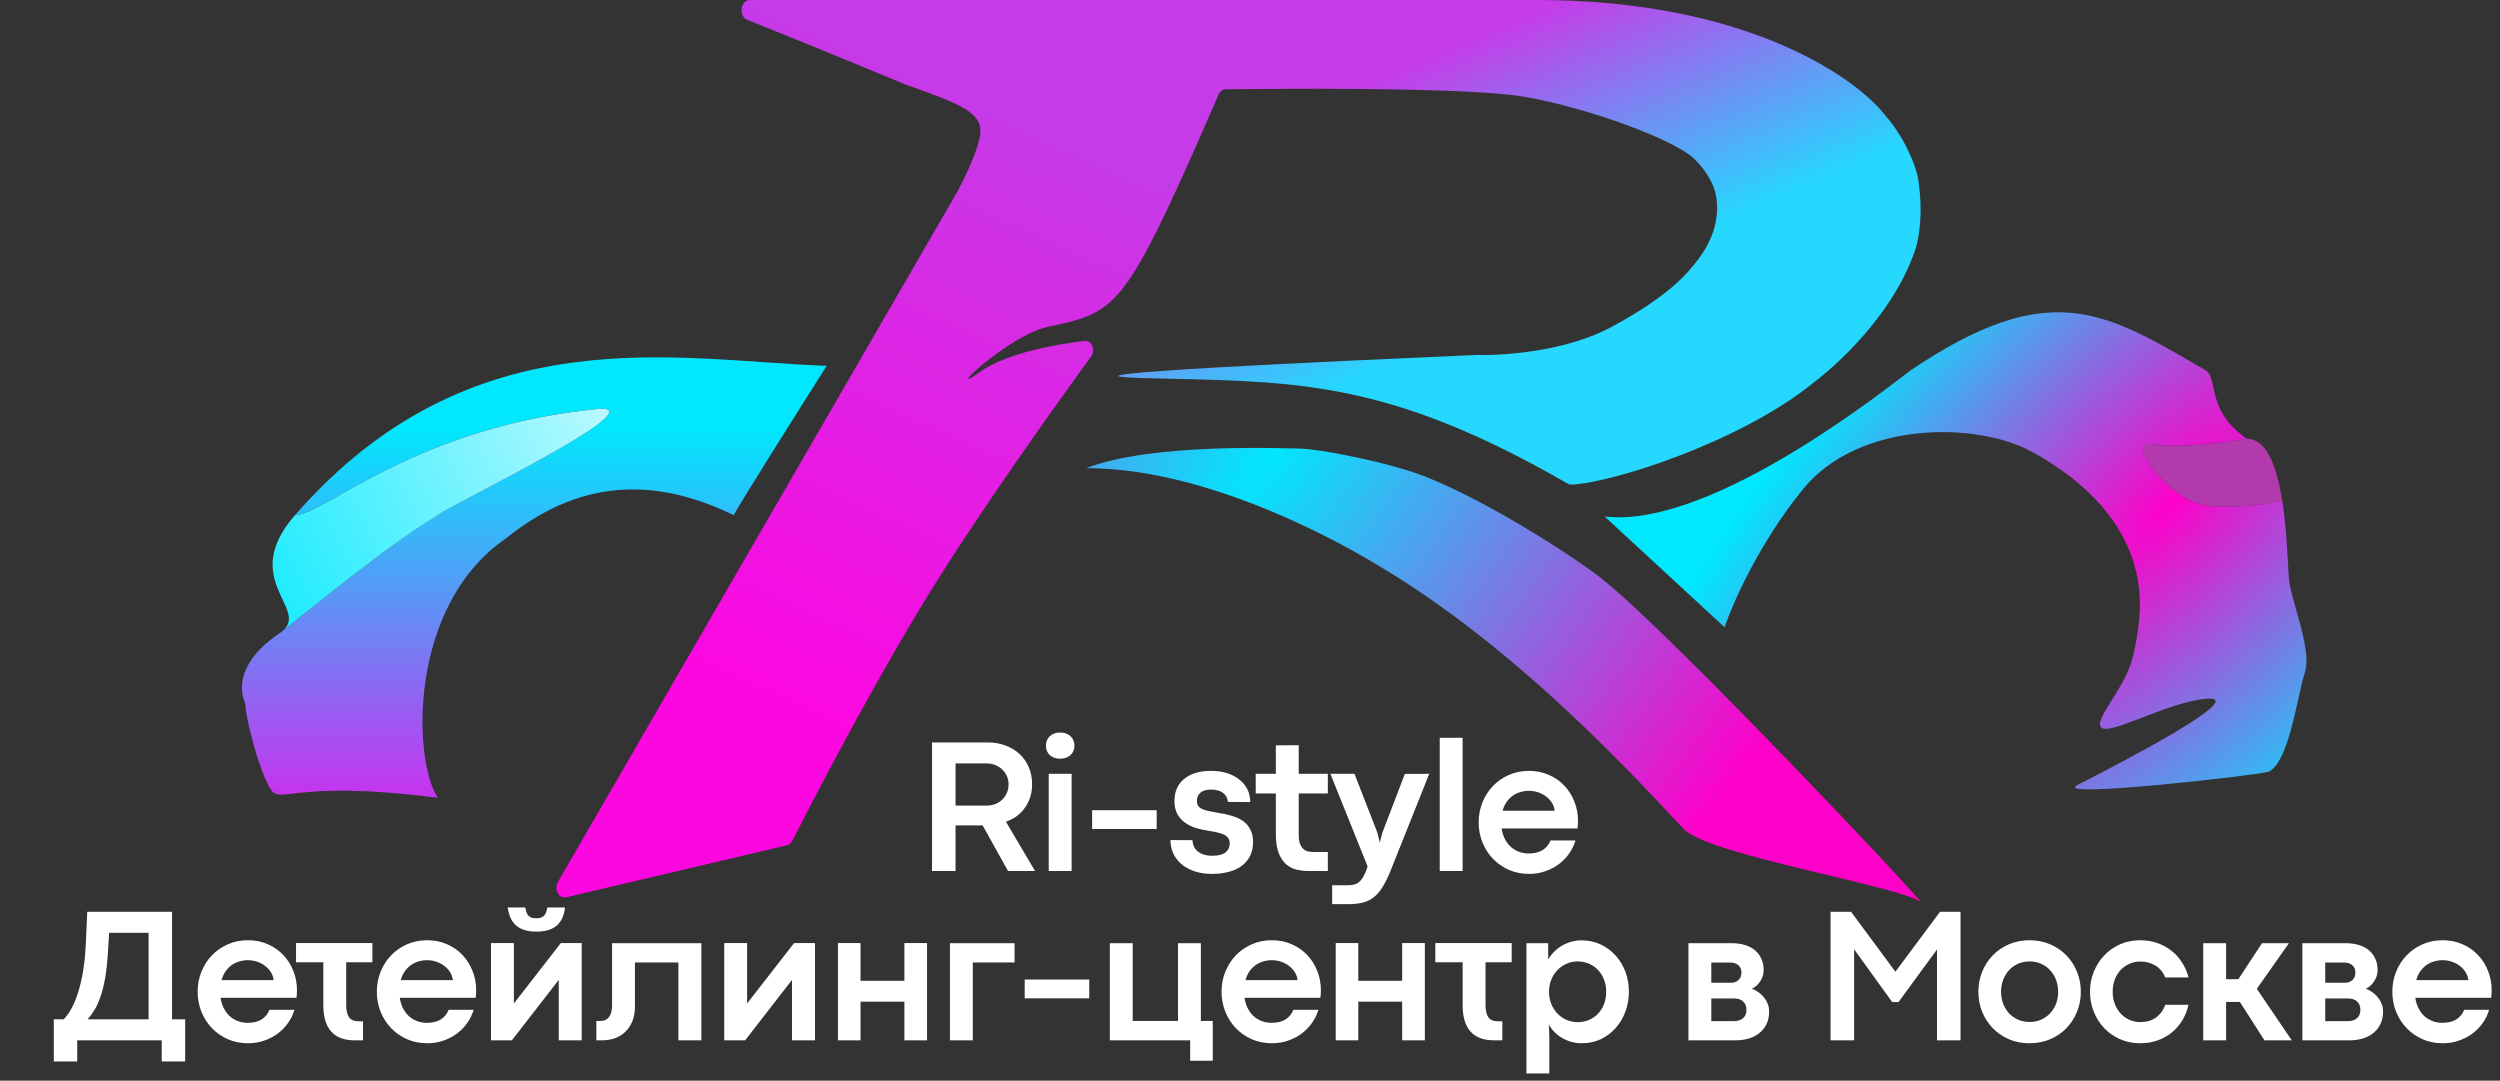 <?xml version="1.0" encoding="UTF-8"?> <svg xmlns="http://www.w3.org/2000/svg" width="310" height="134" viewBox="0 0 310 134" fill="none"><rect x="0" y="0" width="310" height="134" fill="#333333" stroke="none"/><path d="M102.511 45.359C84.04 44.752 58.515 38.788 36.582 63.873C40.173 63.873 51.589 52.795 74.549 50.67C80.705 50.67 56.371 62.371 54.282 63.873C52.487 65.164 50.563 65.733 35.116 78.175C35.01 78.27 34.901 78.359 34.786 78.441C27.988 82.948 30.425 87.243 30.425 87.243C30.425 88.912 31.964 94.982 33.375 97.562C34.786 100.142 35.427 96.5 54.282 98.928C51.204 94.223 50.563 75.118 62.748 66.756C72.881 58.578 82.501 59.776 90.967 63.873C92.506 61.202 99.304 50.418 102.511 45.359Z" fill="url(#paint0_linear_1348_215)"></path><path d="M171.518 70.493C170.34 69.787 151.765 58.05 134.705 58.05C142.914 54.863 159.281 55.621 161.128 55.621C163.437 55.621 172.287 57.329 176.777 59.112C184.601 62.22 195.247 69.049 198.838 71.932C207.641 78.999 238.984 112.3 238.088 111.77C234.625 109.718 212.435 106.076 208.971 102.968C207.087 101.277 190.629 81.947 171.518 70.493Z" fill="url(#paint1_radial_1348_215)"></path><path d="M278.62 54.41C276.055 54.861 270.154 55.63 267.076 55.087C263.228 54.41 269 62.068 273.489 62.675C277.081 63.16 281.325 62.473 282.999 62.068C282.365 58.047 281.145 54.41 278.62 54.41Z" fill="#B33AAC"></path><path d="M257.584 97.355C254.249 99.077 280.493 96.064 281.314 95.686C283.182 94.825 284.247 90.041 285.037 86.49C285.32 85.223 285.567 84.112 285.803 83.394C286.409 81.551 285.496 78.326 284.72 75.584C284.346 74.262 284.004 73.053 283.879 72.164C283.811 71.685 283.763 70.826 283.703 69.736C283.588 67.674 283.427 64.784 282.999 62.068C281.325 62.473 277.081 63.16 273.489 62.675C269 62.068 263.228 54.41 267.076 55.087C270.154 55.63 276.055 54.861 278.62 54.41C275.347 52.183 274.818 49.719 274.446 47.985C274.234 47 274.073 46.25 273.489 45.911C273.116 45.695 272.748 45.482 272.385 45.27C260.754 38.513 253.849 34.502 236.933 45.911C236.818 45.989 236.525 46.215 236.076 46.559C231.561 50.026 211.335 65.559 198.967 64.041L213.846 77.779C214.829 74.845 218.155 67.308 223.594 60.631C230.392 52.285 244.982 52.154 252.069 56.079C258.097 59.417 266.763 66.169 265.152 77.779C264.511 82.403 263.998 83.465 261.304 87.714C258.838 91.603 261.712 90.496 265.727 88.948C268.209 87.992 271.127 86.867 273.489 86.652C279.421 86.111 262.398 94.876 258.063 97.109L257.807 97.24C257.727 97.282 257.652 97.32 257.584 97.355Z" fill="url(#paint2_radial_1348_215)"></path><path d="M74.549 50.67C51.589 52.795 40.173 63.873 36.582 63.873C29.668 71.78 38.22 75.392 35.116 78.175C50.563 65.733 52.487 65.164 54.282 63.873C56.371 62.371 80.705 50.67 74.549 50.67Z" fill="url(#paint3_radial_1348_215)"></path><path fill-rule="evenodd" clip-rule="evenodd" d="M190.629 0.001L152 0V11.069C156.25 11.014 181.682 10.739 188.962 11.99C196.914 13.355 207.686 17.324 210.126 19.729C211.665 21.247 212.563 22.916 212.819 24.433C213.076 25.951 213.004 28.769 210.895 31.718C209.484 33.69 207.176 36.574 199.865 40.519C192.948 44.252 183.505 44.046 183.158 44.013C183.195 44.011 183.206 44.009 183.19 44.009C183.148 44.009 183.139 44.011 183.158 44.013C182.95 44.025 181.914 44.07 180.287 44.141C168.592 44.653 126.382 46.502 142.145 46.893C143.118 46.917 144.072 46.938 145.008 46.96C161.661 47.337 172.91 47.592 194.389 59.97C194.529 60.051 194.678 60.096 194.834 60.091C199.743 59.931 215.89 54.823 224.983 47.366C224.998 47.354 225.009 47.345 225.024 47.333C225.493 46.985 234.202 40.412 237.446 31.11C238.159 29.068 238.344 25.647 237.96 23.068C237.857 20.761 235.907 16.694 233.855 14.418C230.221 9.612 216.488 0.001 190.629 0.001Z" fill="url(#paint4_linear_1348_215)"></path><path d="M147.66 19.577C149.003 16.567 150.492 13.135 151.099 11.73C151.272 11.329 151.619 11.075 152 11.069V0L92.99 0.001C91.816 0.001 91.554 2.025 92.666 2.468C97.093 4.231 103.615 6.875 112.259 10.472L112.486 10.553C119.125 12.924 122.128 13.997 121.494 16.998C120.856 20.017 118.441 24.237 118.416 24.281L69.173 109.384C68.653 110.282 69.318 111.473 70.22 111.261L97.572 104.816C97.858 104.749 98.103 104.548 98.252 104.252C99.603 101.578 106.686 87.688 114.183 75.27C120.838 64.247 131.335 49.645 135.299 44.203C135.892 43.389 135.368 42.166 134.465 42.276C131.043 42.691 124.837 43.741 121.494 46.134C116.718 49.552 125.01 41.575 129.959 40.519C137.784 38.85 139.195 38.546 147.66 19.577Z" fill="url(#paint5_linear_1348_215)"></path><path d="M145 0H159V11H151.5L145 0Z" fill="url(#paint6_linear_1348_215)"></path><path d="M115.571 92.062H122.45C123.254 92.062 123.993 92.188 124.664 92.438C125.344 92.688 125.93 93.039 126.422 93.492C126.914 93.945 127.297 94.492 127.571 95.133C127.844 95.773 127.981 96.481 127.981 97.254C127.981 97.816 127.903 98.344 127.746 98.836C127.59 99.32 127.371 99.762 127.09 100.16C126.809 100.559 126.469 100.906 126.071 101.203C125.672 101.492 125.227 101.723 124.735 101.895L128.344 108H124.993L121.84 102.34C121.731 102.348 121.625 102.352 121.524 102.352C121.43 102.352 121.328 102.352 121.219 102.352H118.489V108H115.571V92.062ZM122.344 99.891C122.735 99.891 123.094 99.828 123.422 99.703C123.75 99.57 124.035 99.387 124.278 99.152C124.528 98.918 124.719 98.641 124.852 98.32C124.993 98 125.063 97.644 125.063 97.254C125.063 96.887 124.993 96.547 124.852 96.234C124.711 95.922 124.52 95.648 124.278 95.414C124.035 95.18 123.746 94.996 123.41 94.863C123.082 94.731 122.723 94.664 122.332 94.664H118.489V99.891H122.344ZM131.438 94.078C131.165 94.078 130.919 94.035 130.7 93.949C130.489 93.863 130.305 93.75 130.149 93.609C130.001 93.461 129.887 93.289 129.809 93.094C129.731 92.891 129.692 92.676 129.692 92.449C129.692 92.231 129.731 92.023 129.809 91.828C129.887 91.633 130.001 91.461 130.149 91.312C130.305 91.164 130.489 91.047 130.7 90.961C130.919 90.875 131.169 90.832 131.45 90.832C131.731 90.832 131.981 90.875 132.2 90.961C132.427 91.047 132.614 91.164 132.762 91.312C132.919 91.461 133.036 91.633 133.114 91.828C133.192 92.023 133.231 92.231 133.231 92.449C133.231 92.676 133.192 92.891 133.114 93.094C133.036 93.289 132.919 93.461 132.762 93.609C132.614 93.75 132.427 93.863 132.2 93.949C131.981 94.035 131.727 94.078 131.438 94.078ZM130.044 95.953H132.88V108H130.044V95.953ZM135.423 100.465H143.427V102.797H135.423V100.465ZM150.318 108.363C149.435 108.363 148.666 108.242 148.01 108C147.361 107.766 146.822 107.453 146.392 107.062C145.97 106.672 145.654 106.227 145.443 105.727C145.24 105.219 145.138 104.699 145.138 104.168L147.857 104.18C147.873 104.453 147.931 104.711 148.033 104.953C148.142 105.188 148.299 105.391 148.502 105.562C148.713 105.734 148.97 105.871 149.275 105.973C149.58 106.066 149.935 106.113 150.342 106.113C151.076 106.113 151.615 105.977 151.959 105.703C152.31 105.422 152.486 105.051 152.486 104.59C152.486 104.332 152.431 104.121 152.322 103.957C152.213 103.785 152.049 103.641 151.83 103.523C151.611 103.406 151.345 103.312 151.033 103.242C150.72 103.164 150.357 103.094 149.943 103.031C149.365 102.953 148.814 102.832 148.291 102.668C147.767 102.504 147.306 102.277 146.908 101.988C146.517 101.699 146.205 101.336 145.97 100.898C145.744 100.461 145.631 99.93 145.631 99.305C145.631 98.75 145.728 98.246 145.924 97.793C146.119 97.332 146.408 96.941 146.791 96.621C147.174 96.293 147.646 96.039 148.209 95.859C148.779 95.68 149.431 95.59 150.166 95.59C150.892 95.59 151.553 95.684 152.146 95.871C152.748 96.059 153.26 96.324 153.681 96.668C154.111 97.004 154.443 97.41 154.678 97.887C154.912 98.356 155.029 98.879 155.029 99.457L152.252 99.434C152.22 98.988 152.033 98.625 151.689 98.344C151.345 98.055 150.842 97.91 150.178 97.91C149.568 97.91 149.123 98.043 148.842 98.309C148.56 98.566 148.42 98.879 148.42 99.246C148.42 99.473 148.451 99.664 148.513 99.82C148.584 99.977 148.713 100.113 148.9 100.23C149.088 100.34 149.345 100.438 149.674 100.523C150.002 100.602 150.424 100.684 150.939 100.77C151.564 100.863 152.146 100.988 152.685 101.145C153.224 101.293 153.693 101.504 154.092 101.777C154.49 102.051 154.803 102.402 155.029 102.832C155.263 103.254 155.381 103.785 155.381 104.426C155.381 105.09 155.252 105.668 154.994 106.16C154.744 106.652 154.392 107.062 153.939 107.391C153.486 107.719 152.951 107.961 152.334 108.117C151.717 108.281 151.045 108.363 150.318 108.363ZM162.201 108C161.748 108 161.283 107.949 160.807 107.848C160.338 107.738 159.908 107.523 159.518 107.203C159.135 106.875 158.819 106.41 158.569 105.809C158.326 105.207 158.205 104.41 158.205 103.418V98.391H155.709V95.953H158.205V92.426L161.041 92.402V95.953H164.651V98.391H161.041V103.547C161.041 103.969 161.088 104.316 161.182 104.59C161.283 104.855 161.412 105.07 161.569 105.234C161.733 105.391 161.92 105.5 162.131 105.562C162.342 105.617 162.561 105.645 162.787 105.645H164.651V108H162.201ZM165.19 109.77H167.194C167.514 109.77 167.788 109.73 168.014 109.652C168.241 109.582 168.436 109.465 168.6 109.301C168.772 109.145 168.925 108.945 169.057 108.703C169.19 108.461 169.319 108.176 169.444 107.848L169.585 107.438L164.967 95.953H167.956L170.792 103.242L171.096 104.484L171.413 103.254L174.202 95.965L177.225 95.953L172.526 107.73C172.175 108.629 171.823 109.363 171.471 109.934C171.128 110.504 170.749 110.949 170.335 111.27C169.928 111.59 169.475 111.809 168.975 111.926C168.475 112.051 167.889 112.113 167.217 112.113H165.19V109.77ZM178.527 91.488H181.363V108H178.527V91.488ZM195.672 101.766C195.672 101.922 195.668 102.066 195.66 102.199C195.652 102.324 195.636 102.5 195.613 102.727H186.203C186.273 103.219 186.41 103.66 186.613 104.051C186.816 104.434 187.062 104.758 187.351 105.023C187.648 105.281 187.984 105.48 188.359 105.621C188.734 105.762 189.129 105.832 189.543 105.832C190.261 105.832 190.843 105.691 191.289 105.41C191.734 105.129 192.058 104.73 192.261 104.215H195.355C195.207 104.754 194.961 105.273 194.617 105.773C194.281 106.273 193.867 106.715 193.375 107.098C192.883 107.48 192.316 107.785 191.675 108.012C191.043 108.246 190.351 108.363 189.601 108.363C188.695 108.363 187.859 108.195 187.093 107.859C186.336 107.523 185.679 107.066 185.125 106.488C184.57 105.91 184.136 105.234 183.824 104.461C183.511 103.68 183.355 102.852 183.355 101.977C183.355 101.094 183.511 100.266 183.824 99.492C184.136 98.719 184.57 98.043 185.125 97.465C185.679 96.887 186.336 96.43 187.093 96.094C187.859 95.758 188.695 95.59 189.601 95.59C190.508 95.59 191.332 95.758 192.074 96.094C192.824 96.422 193.465 96.871 193.996 97.441C194.527 98.004 194.937 98.66 195.226 99.41C195.523 100.152 195.672 100.938 195.672 101.766ZM192.777 100.535C192.746 100.199 192.64 99.883 192.461 99.586C192.281 99.281 192.047 99.019 191.758 98.801C191.476 98.574 191.148 98.394 190.773 98.262C190.398 98.129 190.004 98.062 189.59 98.062C189.23 98.062 188.879 98.113 188.535 98.215C188.199 98.309 187.886 98.457 187.597 98.66C187.308 98.863 187.05 99.121 186.824 99.434C186.605 99.746 186.437 100.113 186.32 100.535H192.777ZM6.671 126.398H7.889C8.233 126.062 8.557 125.613 8.862 125.051C9.175 124.48 9.452 123.809 9.694 123.035C9.936 122.262 10.139 121.387 10.303 120.41C10.467 119.426 10.577 118.352 10.632 117.188L10.819 113.062H21.331V126.398H22.96V131.625H20.053V129H9.577V131.625H6.671V126.398ZM18.424 126.398V115.664H13.538L13.374 118.207C13.303 119.387 13.19 120.418 13.034 121.301C12.878 122.176 12.686 122.938 12.46 123.586C12.241 124.227 11.995 124.773 11.721 125.227C11.448 125.68 11.159 126.07 10.854 126.398H18.424ZM36.823 122.766C36.823 122.922 36.819 123.066 36.812 123.199C36.804 123.324 36.788 123.5 36.765 123.727H27.355C27.425 124.219 27.562 124.66 27.765 125.051C27.968 125.434 28.214 125.758 28.503 126.023C28.8 126.281 29.136 126.48 29.511 126.621C29.886 126.762 30.28 126.832 30.695 126.832C31.413 126.832 31.995 126.691 32.441 126.41C32.886 126.129 33.21 125.73 33.413 125.215H36.507C36.359 125.754 36.112 126.273 35.769 126.773C35.433 127.273 35.019 127.715 34.527 128.098C34.034 128.48 33.468 128.785 32.827 129.012C32.194 129.246 31.503 129.363 30.753 129.363C29.847 129.363 29.011 129.195 28.245 128.859C27.488 128.523 26.831 128.066 26.277 127.488C25.722 126.91 25.288 126.234 24.976 125.461C24.663 124.68 24.507 123.852 24.507 122.977C24.507 122.094 24.663 121.266 24.976 120.492C25.288 119.719 25.722 119.043 26.277 118.465C26.831 117.887 27.488 117.43 28.245 117.094C29.011 116.758 29.847 116.59 30.753 116.59C31.659 116.59 32.484 116.758 33.226 117.094C33.976 117.422 34.616 117.871 35.148 118.441C35.679 119.004 36.089 119.66 36.378 120.41C36.675 121.152 36.823 121.938 36.823 122.766ZM33.929 121.535C33.898 121.199 33.792 120.883 33.612 120.586C33.433 120.281 33.198 120.02 32.909 119.801C32.628 119.574 32.3 119.395 31.925 119.262C31.55 119.129 31.155 119.062 30.741 119.062C30.382 119.062 30.03 119.113 29.687 119.215C29.351 119.309 29.038 119.457 28.749 119.66C28.46 119.863 28.202 120.121 27.976 120.434C27.757 120.746 27.589 121.113 27.472 121.535H33.929ZM42.929 119.32V124.605C42.929 125.27 43.043 125.777 43.269 126.129C43.496 126.473 43.914 126.645 44.523 126.645H45.015V129H43.984C41.39 129 40.093 127.543 40.093 124.629V119.32H36.707V116.941H46.175V119.32H42.929ZM59.043 122.766C59.043 122.922 59.039 123.066 59.031 123.199C59.024 123.324 59.008 123.5 58.984 123.727H49.574C49.645 124.219 49.781 124.66 49.984 125.051C50.188 125.434 50.434 125.758 50.723 126.023C51.02 126.281 51.356 126.48 51.731 126.621C52.106 126.762 52.5 126.832 52.914 126.832C53.633 126.832 54.215 126.691 54.66 126.41C55.106 126.129 55.43 125.73 55.633 125.215H58.727C58.578 125.754 58.332 126.273 57.988 126.773C57.653 127.273 57.238 127.715 56.746 128.098C56.254 128.48 55.688 128.785 55.047 129.012C54.414 129.246 53.723 129.363 52.973 129.363C52.067 129.363 51.231 129.195 50.465 128.859C49.707 128.523 49.051 128.066 48.496 127.488C47.942 126.91 47.508 126.234 47.196 125.461C46.883 124.68 46.727 123.852 46.727 122.977C46.727 122.094 46.883 121.266 47.196 120.492C47.508 119.719 47.942 119.043 48.496 118.465C49.051 117.887 49.707 117.43 50.465 117.094C51.231 116.758 52.067 116.59 52.973 116.59C53.879 116.59 54.703 116.758 55.446 117.094C56.196 117.422 56.836 117.871 57.367 118.441C57.899 119.004 58.309 119.66 58.598 120.41C58.895 121.152 59.043 121.938 59.043 122.766ZM56.149 121.535C56.117 121.199 56.012 120.883 55.832 120.586C55.653 120.281 55.418 120.02 55.129 119.801C54.848 119.574 54.52 119.395 54.145 119.262C53.77 119.129 53.375 119.062 52.961 119.062C52.602 119.062 52.25 119.113 51.906 119.215C51.571 119.309 51.258 119.457 50.969 119.66C50.68 119.863 50.422 120.121 50.196 120.434C49.977 120.746 49.809 121.113 49.692 121.535H56.149ZM66.497 115.523C65.45 115.523 64.629 115.281 64.036 114.797C63.45 114.305 63.09 113.547 62.958 112.523H65.126C65.165 112.734 65.212 112.926 65.266 113.098C65.329 113.262 65.407 113.402 65.501 113.52C65.602 113.629 65.731 113.715 65.887 113.777C66.051 113.84 66.254 113.871 66.497 113.871C66.747 113.871 66.95 113.84 67.106 113.777C67.27 113.715 67.399 113.629 67.493 113.52C67.594 113.402 67.672 113.262 67.727 113.098C67.782 112.926 67.829 112.734 67.868 112.523H70.059C69.95 113.547 69.598 114.305 69.004 114.797C68.419 115.281 67.583 115.523 66.497 115.523ZM60.883 116.941H63.719V124.418H63.731L69.544 116.941H72.133V129H69.286V121.523H69.274L63.473 129H60.883V116.941ZM73.95 129V126.598H74.466C74.942 126.598 75.298 126.43 75.532 126.094C75.775 125.758 75.896 125.285 75.896 124.676V116.953H86.97V129H84.122V119.344H78.732V124.805C78.732 125.523 78.618 126.148 78.392 126.68C78.173 127.203 77.876 127.637 77.501 127.98C77.126 128.324 76.692 128.582 76.2 128.754C75.708 128.918 75.189 129 74.642 129H73.95ZM89.806 116.941H92.642V124.418H92.654L98.466 116.941H101.056V129H98.209V121.523H98.197L92.396 129H89.806V116.941ZM103.904 116.941H106.705V121.617H112.143V116.941H114.955V129H112.143V124.207H106.705V129H103.904V116.941ZM117.792 116.953H125.807V119.344H120.627V129H117.792V116.953ZM127.062 121.465H135.065V123.797H127.062V121.465ZM147.582 129H137.621V116.953H140.457V126.598H146.07V116.953H148.906V126.598H150.382V131.531H147.582V129ZM163.789 122.766C163.789 122.922 163.785 123.066 163.777 123.199C163.77 123.324 163.754 123.5 163.73 123.727H154.32C154.391 124.219 154.527 124.66 154.73 125.051C154.934 125.434 155.18 125.758 155.469 126.023C155.766 126.281 156.102 126.48 156.477 126.621C156.852 126.762 157.246 126.832 157.66 126.832C158.379 126.832 158.961 126.691 159.406 126.41C159.852 126.129 160.176 125.73 160.379 125.215H163.473C163.324 125.754 163.078 126.273 162.734 126.773C162.398 127.273 161.984 127.715 161.492 128.098C161 128.48 160.434 128.785 159.793 129.012C159.16 129.246 158.469 129.363 157.719 129.363C156.812 129.363 155.977 129.195 155.211 128.859C154.453 128.523 153.797 128.066 153.242 127.488C152.688 126.91 152.254 126.234 151.941 125.461C151.629 124.68 151.473 123.852 151.473 122.977C151.473 122.094 151.629 121.266 151.941 120.492C152.254 119.719 152.688 119.043 153.242 118.465C153.797 117.887 154.453 117.43 155.211 117.094C155.977 116.758 156.812 116.59 157.719 116.59C158.625 116.59 159.449 116.758 160.191 117.094C160.941 117.422 161.582 117.871 162.113 118.441C162.645 119.004 163.055 119.66 163.344 120.41C163.641 121.152 163.789 121.938 163.789 122.766ZM160.895 121.535C160.863 121.199 160.758 120.883 160.578 120.586C160.398 120.281 160.164 120.02 159.875 119.801C159.594 119.574 159.266 119.395 158.891 119.262C158.516 119.129 158.121 119.062 157.707 119.062C157.348 119.062 156.996 119.113 156.652 119.215C156.316 119.309 156.004 119.457 155.715 119.66C155.426 119.863 155.168 120.121 154.941 120.434C154.723 120.746 154.555 121.113 154.438 121.535H160.895ZM165.629 116.941H168.43V121.617H173.868V116.941H176.68V129H173.868V124.207H168.43V129H165.629V116.941ZM184.204 119.32V124.605C184.204 125.27 184.317 125.777 184.544 126.129C184.77 126.473 185.188 126.645 185.798 126.645H186.29V129H185.259C182.665 129 181.368 127.543 181.368 124.629V119.32H177.981V116.941H187.45V119.32H184.204ZM189.279 116.953H191.974V118.98C192.193 118.613 192.447 118.285 192.736 117.996C193.033 117.699 193.357 117.449 193.708 117.246C194.068 117.043 194.451 116.887 194.857 116.777C195.263 116.66 195.681 116.602 196.111 116.602C196.97 116.602 197.755 116.77 198.466 117.105C199.185 117.441 199.806 117.898 200.33 118.477C200.853 119.047 201.259 119.719 201.548 120.492C201.837 121.266 201.982 122.094 201.982 122.977C201.982 123.859 201.833 124.691 201.537 125.473C201.247 126.246 200.841 126.922 200.318 127.5C199.802 128.078 199.189 128.535 198.478 128.871C197.767 129.199 196.99 129.363 196.146 129.363C195.708 129.363 195.287 129.309 194.88 129.199C194.474 129.09 194.095 128.934 193.744 128.73C193.392 128.527 193.072 128.285 192.783 128.004C192.501 127.723 192.259 127.406 192.056 127.055L192.115 128.449V133.113H189.279V116.953ZM195.63 126.75C196.107 126.75 196.56 126.664 196.99 126.492C197.419 126.312 197.794 126.062 198.115 125.742C198.435 125.414 198.689 125.02 198.876 124.559C199.072 124.09 199.169 123.562 199.169 122.977C199.169 122.414 199.076 121.902 198.888 121.441C198.701 120.973 198.447 120.574 198.126 120.246C197.806 119.918 197.431 119.664 197.001 119.484C196.572 119.305 196.111 119.215 195.619 119.215C195.126 119.215 194.665 119.312 194.236 119.508C193.806 119.703 193.431 119.969 193.111 120.305C192.79 120.641 192.537 121.039 192.349 121.5C192.169 121.953 192.08 122.445 192.08 122.977C192.08 123.523 192.173 124.031 192.361 124.5C192.556 124.961 192.814 125.359 193.134 125.695C193.455 126.023 193.83 126.281 194.259 126.469C194.697 126.656 195.154 126.75 195.63 126.75ZM209.366 116.953H214.674C215.299 116.953 215.858 117.027 216.35 117.176C216.85 117.324 217.272 117.543 217.616 117.832C217.959 118.121 218.225 118.473 218.412 118.887C218.6 119.301 218.694 119.773 218.694 120.305C218.694 120.555 218.655 120.801 218.577 121.043C218.498 121.285 218.389 121.508 218.248 121.711C218.116 121.914 217.959 122.094 217.78 122.25C217.608 122.406 217.424 122.523 217.229 122.602C217.518 122.703 217.791 122.848 218.049 123.035C218.307 123.215 218.534 123.426 218.729 123.668C218.924 123.91 219.08 124.18 219.198 124.477C219.315 124.773 219.373 125.086 219.373 125.414C219.373 126.055 219.252 126.602 219.01 127.055C218.776 127.508 218.463 127.879 218.073 128.168C217.69 128.457 217.252 128.668 216.76 128.801C216.268 128.934 215.764 129 215.248 129H209.366V116.953ZM214.627 121.863C215.026 121.863 215.342 121.75 215.577 121.523C215.819 121.297 215.94 120.98 215.94 120.574C215.94 120.199 215.811 119.902 215.553 119.684C215.303 119.465 214.967 119.355 214.545 119.355H212.202V121.863H214.627ZM214.991 126.621C215.483 126.621 215.866 126.5 216.139 126.258C216.42 126.008 216.561 125.664 216.561 125.227C216.561 124.789 216.428 124.445 216.162 124.195C215.897 123.938 215.518 123.809 215.026 123.809H212.202V126.621H214.991ZM226.992 113.062H229.535L235.031 120.492L240.562 113.062H243.105V129H240.187V117.738L235.417 124.254H234.632L229.91 117.715V129H226.992V113.062ZM251.648 129.363C250.734 129.363 249.89 129.199 249.117 128.871C248.344 128.535 247.676 128.078 247.113 127.5C246.551 126.922 246.109 126.246 245.789 125.473C245.476 124.691 245.32 123.859 245.32 122.977C245.32 122.094 245.476 121.266 245.789 120.492C246.101 119.719 246.539 119.043 247.101 118.465C247.664 117.887 248.332 117.43 249.105 117.094C249.887 116.758 250.738 116.59 251.66 116.59C252.59 116.59 253.441 116.758 254.215 117.094C254.996 117.43 255.668 117.887 256.23 118.465C256.793 119.043 257.23 119.719 257.543 120.492C257.863 121.266 258.023 122.094 258.023 122.977C258.023 123.867 257.863 124.699 257.543 125.473C257.23 126.246 256.793 126.922 256.23 127.5C255.668 128.078 254.996 128.535 254.215 128.871C253.433 129.199 252.578 129.363 251.648 129.363ZM251.672 126.727C252.18 126.727 252.648 126.633 253.078 126.445C253.508 126.258 253.879 126 254.191 125.672C254.512 125.336 254.762 124.941 254.941 124.488C255.121 124.027 255.211 123.523 255.211 122.977C255.211 122.438 255.121 121.938 254.941 121.477C254.762 121.016 254.512 120.617 254.191 120.281C253.879 119.945 253.508 119.684 253.078 119.496C252.648 119.309 252.18 119.215 251.672 119.215C251.164 119.215 250.695 119.309 250.265 119.496C249.836 119.684 249.461 119.945 249.14 120.281C248.828 120.617 248.582 121.016 248.402 121.477C248.222 121.938 248.133 122.438 248.133 122.977C248.133 123.523 248.222 124.027 248.402 124.488C248.582 124.941 248.828 125.336 249.14 125.672C249.461 126 249.836 126.258 250.265 126.445C250.695 126.633 251.164 126.727 251.672 126.727ZM265.383 129.363C264.485 129.363 263.653 129.195 262.887 128.859C262.129 128.523 261.473 128.066 260.918 127.488C260.371 126.91 259.942 126.234 259.629 125.461C259.317 124.68 259.16 123.852 259.16 122.977C259.16 122.102 259.317 121.277 259.629 120.504C259.942 119.73 260.371 119.055 260.918 118.477C261.473 117.891 262.129 117.43 262.887 117.094C263.653 116.758 264.485 116.59 265.383 116.59C266.157 116.59 266.871 116.707 267.528 116.941C268.192 117.176 268.778 117.5 269.285 117.914C269.801 118.32 270.235 118.805 270.586 119.367C270.946 119.93 271.211 120.543 271.383 121.207H268.489C268.215 120.535 267.801 120.039 267.246 119.719C266.7 119.391 266.082 119.227 265.395 119.227C264.957 119.227 264.532 119.312 264.117 119.484C263.711 119.648 263.348 119.891 263.028 120.211C262.707 120.531 262.45 120.926 262.254 121.395C262.067 121.855 261.973 122.383 261.973 122.977C261.973 123.57 262.071 124.102 262.266 124.57C262.461 125.031 262.715 125.426 263.028 125.754C263.348 126.074 263.715 126.32 264.129 126.492C264.543 126.656 264.965 126.738 265.395 126.738C265.739 126.738 266.067 126.699 266.379 126.621C266.7 126.535 266.992 126.406 267.258 126.234C267.524 126.055 267.762 125.832 267.973 125.566C268.184 125.293 268.356 124.969 268.489 124.594H271.371C271.215 125.289 270.961 125.93 270.61 126.516C270.258 127.102 269.825 127.605 269.309 128.027C268.793 128.449 268.203 128.777 267.539 129.012C266.875 129.246 266.157 129.363 265.383 129.363ZM273.2 116.953H276.036V121.418H277.559L280.489 116.953H283.829L279.845 122.613L284.18 129H280.794L277.747 124.242H276.036V129H273.2V116.953ZM285.493 116.953H290.802C291.427 116.953 291.986 117.027 292.478 117.176C292.978 117.324 293.4 117.543 293.743 117.832C294.087 118.121 294.353 118.473 294.54 118.887C294.728 119.301 294.822 119.773 294.822 120.305C294.822 120.555 294.782 120.801 294.704 121.043C294.626 121.285 294.517 121.508 294.376 121.711C294.243 121.914 294.087 122.094 293.907 122.25C293.736 122.406 293.552 122.523 293.357 122.602C293.646 122.703 293.919 122.848 294.177 123.035C294.435 123.215 294.661 123.426 294.857 123.668C295.052 123.91 295.208 124.18 295.325 124.477C295.443 124.773 295.501 125.086 295.501 125.414C295.501 126.055 295.38 126.602 295.138 127.055C294.904 127.508 294.591 127.879 294.2 128.168C293.818 128.457 293.38 128.668 292.888 128.801C292.396 128.934 291.892 129 291.376 129H285.493V116.953ZM290.755 121.863C291.154 121.863 291.47 121.75 291.704 121.523C291.947 121.297 292.068 120.98 292.068 120.574C292.068 120.199 291.939 119.902 291.681 119.684C291.431 119.465 291.095 119.355 290.673 119.355H288.329V121.863H290.755ZM291.118 126.621C291.611 126.621 291.993 126.5 292.267 126.258C292.548 126.008 292.689 125.664 292.689 125.227C292.689 124.789 292.556 124.445 292.29 124.195C292.025 123.938 291.646 123.809 291.154 123.809H288.329V126.621H291.118ZM308.967 122.766C308.967 122.922 308.963 123.066 308.955 123.199C308.947 123.324 308.931 123.5 308.908 123.727H299.498C299.568 124.219 299.705 124.66 299.908 125.051C300.111 125.434 300.357 125.758 300.646 126.023C300.943 126.281 301.279 126.48 301.654 126.621C302.029 126.762 302.424 126.832 302.838 126.832C303.556 126.832 304.138 126.691 304.584 126.41C305.029 126.129 305.353 125.73 305.556 125.215H308.65C308.502 125.754 308.256 126.273 307.912 126.773C307.576 127.273 307.162 127.715 306.67 128.098C306.177 128.48 305.611 128.785 304.97 129.012C304.338 129.246 303.646 129.363 302.896 129.363C301.99 129.363 301.154 129.195 300.388 128.859C299.631 128.523 298.974 128.066 298.42 127.488C297.865 126.91 297.431 126.234 297.119 125.461C296.806 124.68 296.65 123.852 296.65 122.977C296.65 122.094 296.806 121.266 297.119 120.492C297.431 119.719 297.865 119.043 298.42 118.465C298.974 117.887 299.631 117.43 300.388 117.094C301.154 116.758 301.99 116.59 302.896 116.59C303.802 116.59 304.627 116.758 305.369 117.094C306.119 117.422 306.76 117.871 307.291 118.441C307.822 119.004 308.232 119.66 308.521 120.41C308.818 121.152 308.967 121.938 308.967 122.766ZM306.072 121.535C306.041 121.199 305.935 120.883 305.756 120.586C305.576 120.281 305.342 120.02 305.052 119.801C304.771 119.574 304.443 119.395 304.068 119.262C303.693 119.129 303.299 119.062 302.885 119.062C302.525 119.062 302.174 119.113 301.83 119.215C301.494 119.309 301.181 119.457 300.892 119.66C300.603 119.863 300.345 120.121 300.119 120.434C299.9 120.746 299.732 121.113 299.615 121.535H306.072Z" fill="white"></path><defs><linearGradient id="paint0_linear_1348_215" x1="158" y1="0" x2="158" y2="111.776" gradientUnits="userSpaceOnUse"><stop offset="0.477" stop-color="#01E7FD"></stop><stop offset="1" stop-color="#FF00EA"></stop></linearGradient><radialGradient id="paint1_radial_1348_215" cx="0" cy="0" r="1" gradientUnits="userSpaceOnUse" gradientTransform="translate(158 55.888) rotate(36.251) scale(94.513 236.382)"><stop stop-color="#01E7FD"></stop><stop offset="0.745" stop-color="#FF00C8"></stop></radialGradient><radialGradient id="paint2_radial_1348_215" cx="0" cy="0" r="1" gradientUnits="userSpaceOnUse" gradientTransform="translate(268.96 62.662) rotate(43.81) scale(43.016 105.779)"><stop stop-color="#FF00C8"></stop><stop offset="0.947" stop-color="#01E7FD"></stop></radialGradient><radialGradient id="paint3_radial_1348_215" cx="0" cy="0" r="1" gradientUnits="userSpaceOnUse" gradientTransform="translate(95.651 40.222) rotate(153.94) scale(79.992 90.417)"><stop offset="0.016" stop-color="white"></stop><stop offset="1" stop-color="#00E9FF"></stop></radialGradient><linearGradient id="paint4_linear_1348_215" x1="158" y1="-2.5" x2="180" y2="49" gradientUnits="userSpaceOnUse"><stop offset="0.29" stop-color="#C63CE8"></stop><stop offset="0.884" stop-color="#26D7FE"></stop></linearGradient><linearGradient id="paint5_linear_1348_215" x1="137" y1="2.5" x2="92.999" y2="99.501" gradientUnits="userSpaceOnUse"><stop offset="0.138" stop-color="#C53BE7"></stop><stop offset="0.879" stop-color="#FD07E1"></stop></linearGradient><linearGradient id="paint6_linear_1348_215" x1="149.5" y1="7" x2="159.5" y2="5" gradientUnits="userSpaceOnUse"><stop stop-color="#C63CE8"></stop><stop offset="1" stop-color="#C73DE9"></stop></linearGradient></defs></svg> 